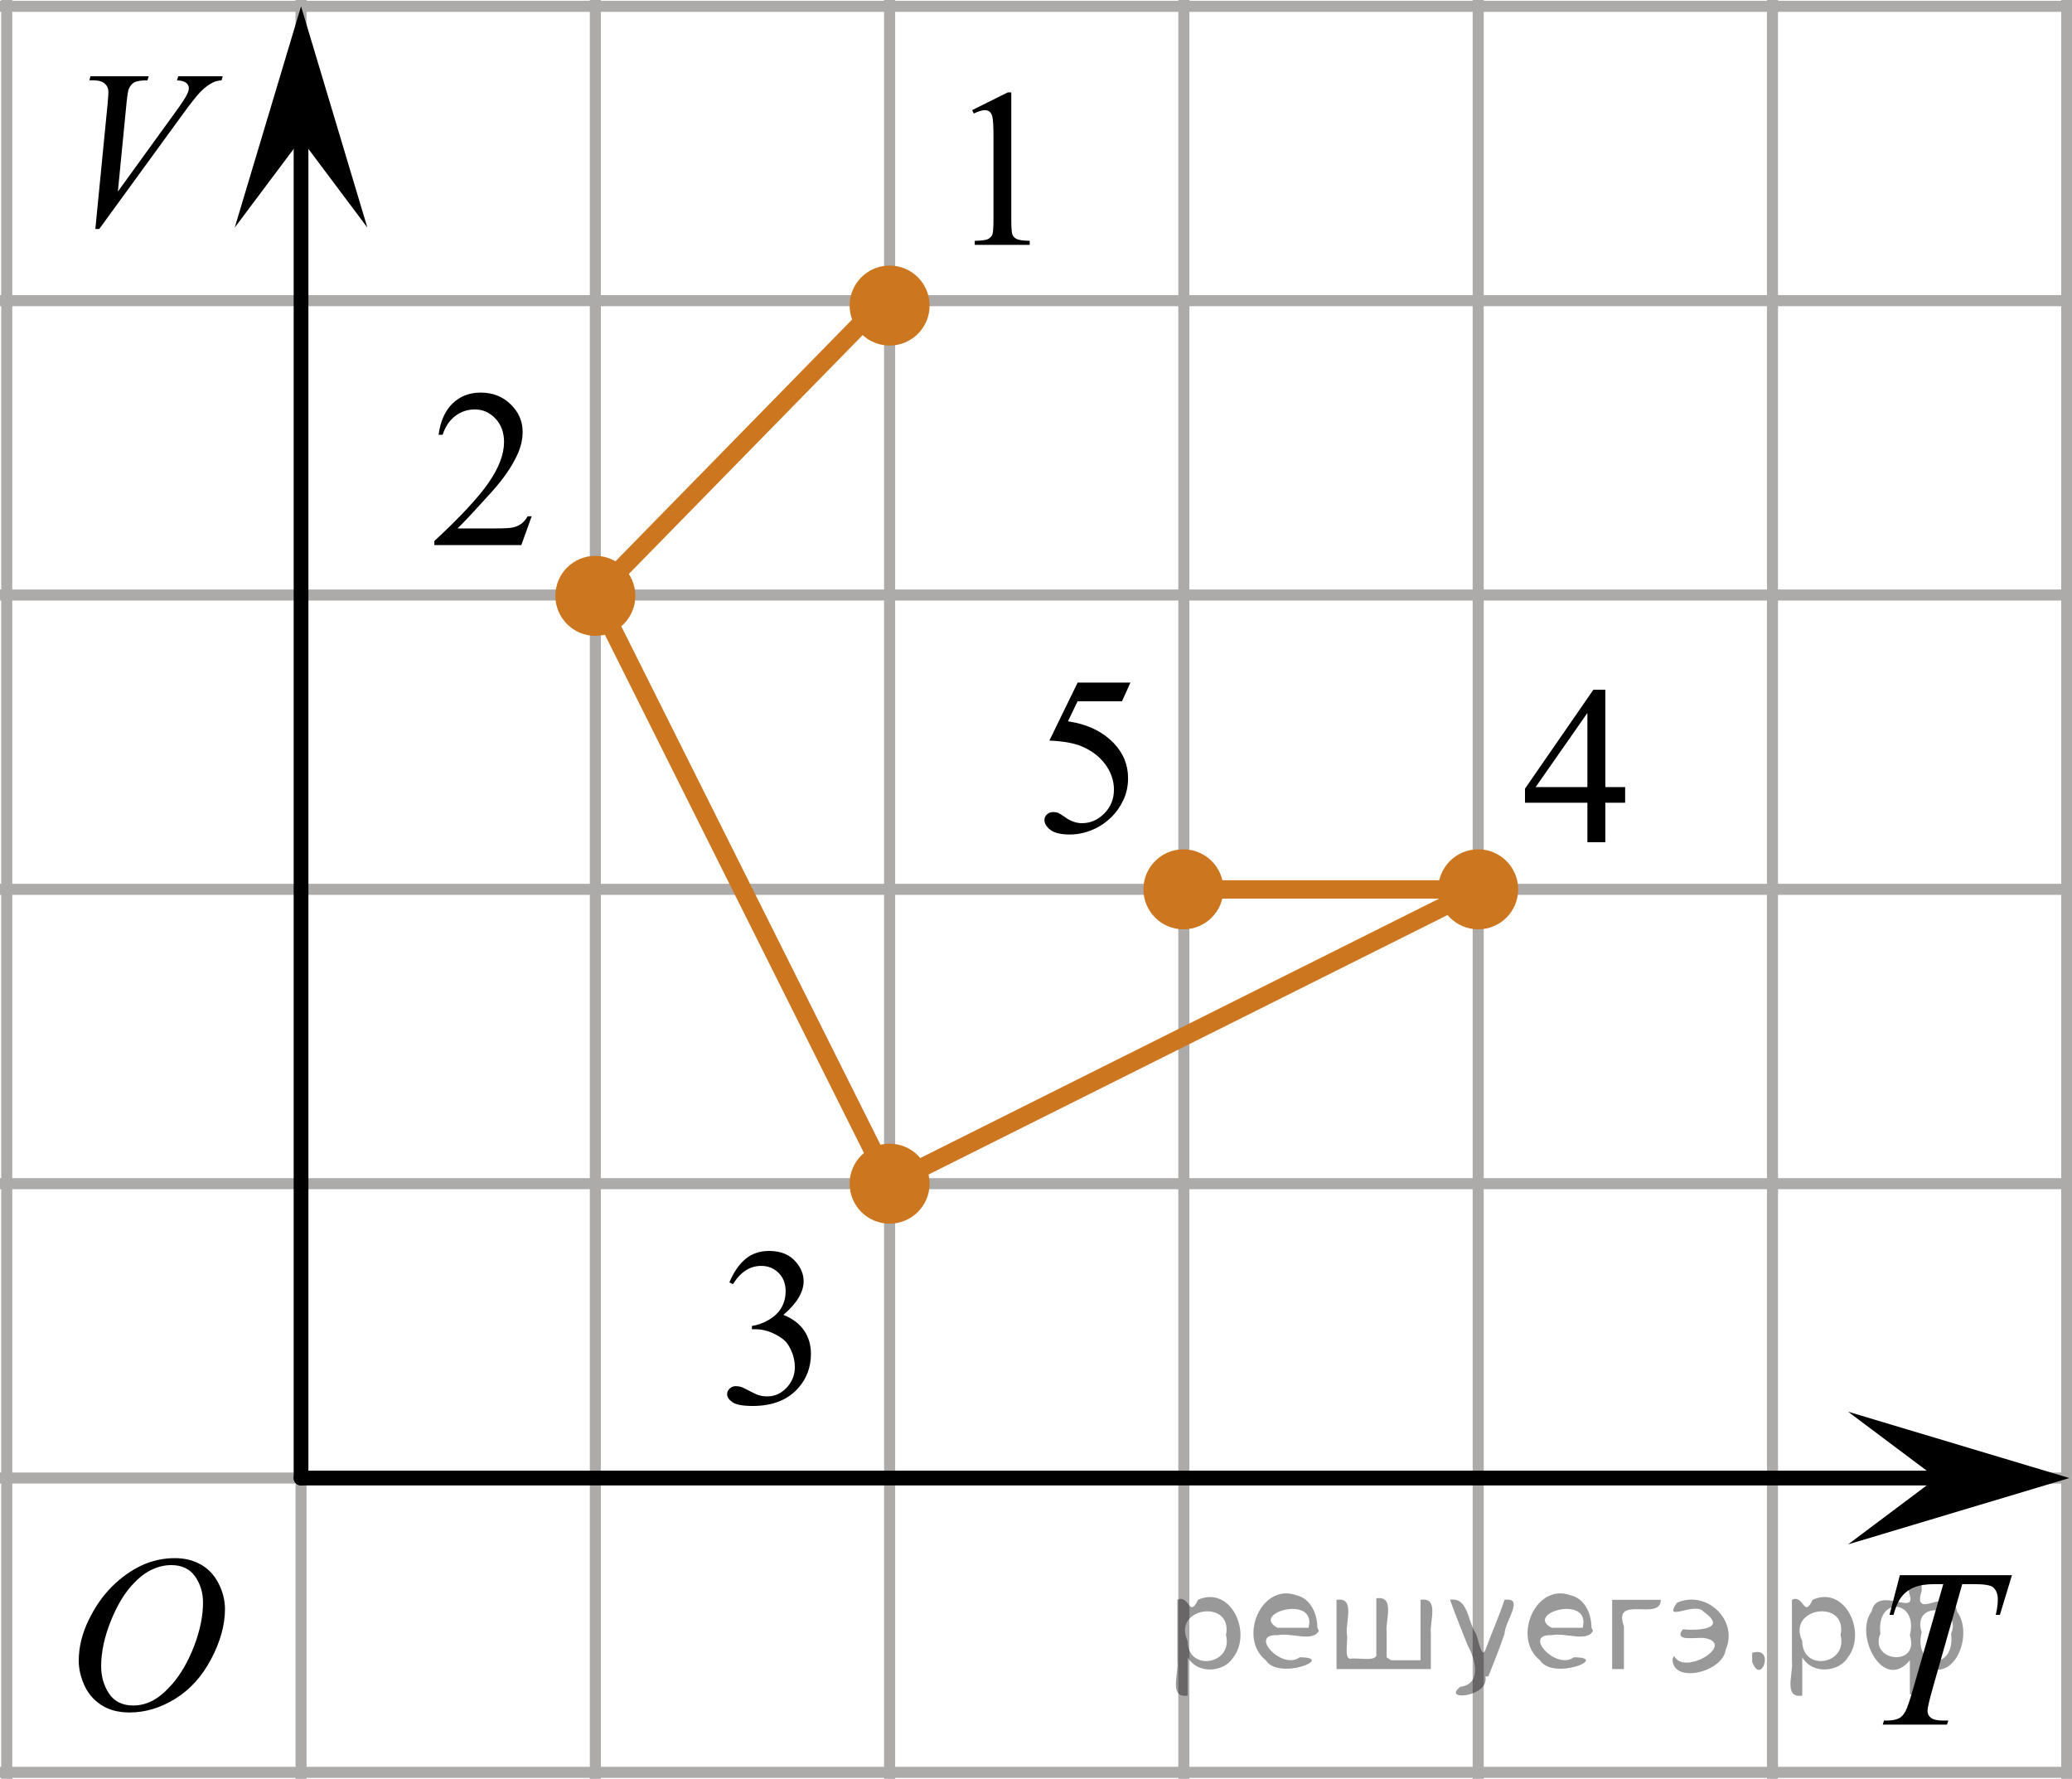 <?xml version="1.0" encoding="utf-8"?>
<!-- Generator: Adobe Illustrator 16.0.0, SVG Export Plug-In . SVG Version: 6.00 Build 0)  -->
<!DOCTYPE svg PUBLIC "-//W3C//DTD SVG 1.1//EN" "http://www.w3.org/Graphics/SVG/1.1/DTD/svg11.dtd">
<svg version="1.1" id="Слой_1" xmlns="http://www.w3.org/2000/svg" xmlns:xlink="http://www.w3.org/1999/xlink" x="0px" y="0px"
	 width="140.584px" height="120.666px" viewBox="18.417 165.878 140.584 120.666"
	 enable-background="new 18.417 165.878 140.584 120.666" xml:space="preserve">
<g>
	<g>
		
			<line fill="none" stroke="#ADAAAA" stroke-width="0.75" stroke-miterlimit="10" x1="-263.5" y1="166.306" x2="184.198" y2="166.306"/>
		
			<line fill="none" stroke="#ADAAAA" stroke-width="0.75" stroke-miterlimit="10" x1="-263.5" y1="186.273" x2="184.198" y2="186.273"/>
		
			<line fill="none" stroke="#ADAAAA" stroke-width="0.75" stroke-miterlimit="10" x1="-263.5" y1="206.241" x2="184.198" y2="206.241"/>
		
			<line fill="none" stroke="#ADAAAA" stroke-width="0.75" stroke-miterlimit="10" x1="-263.5" y1="226.205" x2="184.198" y2="226.205"/>
		
			<line fill="none" stroke="#ADAAAA" stroke-width="0.75" stroke-miterlimit="10" x1="-263.5" y1="246.172" x2="184.198" y2="246.172"/>
		
			<line fill="none" stroke="#ADAAAA" stroke-width="0.75" stroke-miterlimit="10" x1="-263.5" y1="266.14" x2="184.198" y2="266.14"/>
		
			<line fill="none" stroke="#ADAAAA" stroke-width="0.75" stroke-miterlimit="10" x1="-263.5" y1="286.104" x2="184.198" y2="286.104"/>
		
			<line fill="none" stroke="#ADAAAA" stroke-width="0.75" stroke-miterlimit="10" x1="-263.5" y1="306.072" x2="184.198" y2="306.072"/>
		
			<line fill="none" stroke="#ADAAAA" stroke-width="0.75" stroke-miterlimit="10" x1="-263.5" y1="326.039" x2="184.198" y2="326.039"/>
		
			<line fill="none" stroke="#ADAAAA" stroke-width="0.75" stroke-miterlimit="10" x1="-263.5" y1="346.005" x2="184.198" y2="346.005"/>
		
			<line fill="none" stroke="#ADAAAA" stroke-width="0.75" stroke-miterlimit="10" x1="-263.5" y1="365.974" x2="184.198" y2="365.974"/>
		
			<line fill="none" stroke="#ADAAAA" stroke-width="0.75" stroke-miterlimit="10" x1="-263.5" y1="385.94" x2="184.198" y2="385.94"/>
	</g>
	<g>
		
			<line fill="none" stroke="#ADAAAA" stroke-width="0.75" stroke-miterlimit="10" x1="-260.563" y1="392.485" x2="-260.563" y2="160.806"/>
		
			<line fill="none" stroke="#ADAAAA" stroke-width="0.75" stroke-miterlimit="10" x1="-240.597" y1="392.485" x2="-240.597" y2="160.806"/>
		
			<line fill="none" stroke="#ADAAAA" stroke-width="0.75" stroke-miterlimit="10" x1="-220.63" y1="392.485" x2="-220.63" y2="160.806"/>
		
			<line fill="none" stroke="#ADAAAA" stroke-width="0.75" stroke-miterlimit="10" x1="-200.667" y1="392.485" x2="-200.667" y2="160.806"/>
		
			<line fill="none" stroke="#ADAAAA" stroke-width="0.75" stroke-miterlimit="10" x1="-180.7" y1="392.485" x2="-180.7" y2="160.806"/>
		
			<line fill="none" stroke="#ADAAAA" stroke-width="0.75" stroke-miterlimit="10" x1="-160.73" y1="392.485" x2="-160.73" y2="160.806"/>
		
			<line fill="none" stroke="#ADAAAA" stroke-width="0.75" stroke-miterlimit="10" x1="-140.765" y1="392.485" x2="-140.765" y2="160.806"/>
		
			<line fill="none" stroke="#ADAAAA" stroke-width="0.75" stroke-miterlimit="10" x1="-120.797" y1="392.485" x2="-120.797" y2="160.806"/>
		
			<line fill="none" stroke="#ADAAAA" stroke-width="0.75" stroke-miterlimit="10" x1="-100.834" y1="392.485" x2="-100.834" y2="160.806"/>
		
			<line fill="none" stroke="#ADAAAA" stroke-width="0.75" stroke-miterlimit="10" x1="-80.867" y1="392.485" x2="-80.867" y2="160.806"/>
		
			<line fill="none" stroke="#ADAAAA" stroke-width="0.75" stroke-miterlimit="10" x1="-60.898" y1="392.485" x2="-60.898" y2="160.806"/>
		
			<line fill="none" stroke="#ADAAAA" stroke-width="0.75" stroke-miterlimit="10" x1="-40.931" y1="392.485" x2="-40.931" y2="160.806"/>
		<g>
			
				<line fill="none" stroke="#ADAAAA" stroke-width="0.75" stroke-miterlimit="10" x1="-41.023" y1="393.136" x2="-41.023" y2="161.452"/>
			
				<line fill="none" stroke="#ADAAAA" stroke-width="0.75" stroke-miterlimit="10" x1="-21.056" y1="393.136" x2="-21.056" y2="161.452"/>
			
				<line fill="none" stroke="#ADAAAA" stroke-width="0.75" stroke-miterlimit="10" x1="-1.088" y1="393.136" x2="-1.088" y2="161.452"/>
			
				<line fill="none" stroke="#ADAAAA" stroke-width="0.75" stroke-miterlimit="10" x1="18.875" y1="393.136" x2="18.875" y2="161.452"/>
			
				<line fill="none" stroke="#ADAAAA" stroke-width="0.75" stroke-miterlimit="10" x1="38.842" y1="393.136" x2="38.842" y2="161.452"/>
			
				<line fill="none" stroke="#ADAAAA" stroke-width="0.75" stroke-miterlimit="10" x1="58.811" y1="393.136" x2="58.811" y2="161.452"/>
			
				<line fill="none" stroke="#ADAAAA" stroke-width="0.75" stroke-miterlimit="10" x1="78.777" y1="393.136" x2="78.777" y2="161.452"/>
			
				<line fill="none" stroke="#ADAAAA" stroke-width="0.75" stroke-miterlimit="10" x1="98.74" y1="393.136" x2="98.74" y2="161.452"/>
			
				<line fill="none" stroke="#ADAAAA" stroke-width="0.75" stroke-miterlimit="10" x1="118.711" y1="393.136" x2="118.711" y2="161.452"/>
			
				<line fill="none" stroke="#ADAAAA" stroke-width="0.75" stroke-miterlimit="10" x1="138.678" y1="393.136" x2="138.678" y2="161.452"/>
			
				<line fill="none" stroke="#ADAAAA" stroke-width="0.75" stroke-miterlimit="10" x1="158.645" y1="393.136" x2="158.645" y2="161.452"/>
			
				<line fill="none" stroke="#ADAAAA" stroke-width="0.75" stroke-miterlimit="10" x1="178.609" y1="393.136" x2="178.609" y2="161.452"/>
		</g>
	</g>
</g>
<line fill="none" stroke="#000000" stroke-linecap="round" stroke-linejoin="round" stroke-miterlimit="10" x1="38.842" y1="266.14" x2="152.314" y2="266.14"/>
<line fill="none" stroke="#000000" stroke-linecap="round" stroke-linejoin="round" stroke-miterlimit="10" x1="38.842" y1="266.14" x2="38.842" y2="175.312"/>
<polygon points="149.811,266.14 143.808,261.64 158.82,266.14 143.808,270.64 "/>
<polygon points="38.843,175.312 34.343,181.316 38.843,166.306 43.342,181.316 "/>
<g>
	<g>
		<g>
			<g>
				<g>
					<g>
						<g>
							<g>
								<g>
									<defs>
										<rect id="SVGID_1_" x="20.812" y="268.065" width="16.438" height="17.871"/>
									</defs>
									<clipPath id="SVGID_2_">
										<use xlink:href="#SVGID_1_"  overflow="visible"/>
									</clipPath>
									<g clip-path="url(#SVGID_2_)">
										<path d="M30.286,271.573c0.661,0,1.248,0.144,1.758,0.434c0.514,0.287,0.91,0.715,1.199,1.275
											c0.288,0.562,0.439,1.147,0.439,1.754c0,1.07-0.314,2.197-0.935,3.377
											c-0.621,1.182-1.434,2.078-2.434,2.697s-2.035,0.932-3.104,0.932c-0.77,0-1.414-0.172-1.933-0.514
											c-0.519-0.344-0.899-0.795-1.147-1.355c-0.246-0.56-0.369-1.103-0.369-1.633
											c0-0.938,0.228-1.855,0.675-2.772c0.444-0.912,0.981-1.676,1.603-2.289
											c0.623-0.611,1.288-1.084,1.992-1.414C28.742,271.739,29.492,271.573,30.286,271.573z M30.036,272.046
											c-0.488,0-0.973,0.123-1.438,0.367c-0.467,0.242-0.936,0.643-1.397,1.193
											c-0.461,0.555-0.876,1.277-1.244,2.178c-0.449,1.103-0.677,2.144-0.677,3.121
											c0,0.697,0.179,1.316,0.535,1.855c0.358,0.539,0.908,0.81,1.647,0.81c0.444,0,0.887-0.109,1.312-0.33
											c0.43-0.225,0.875-0.606,1.343-1.141c0.584-0.676,1.073-1.535,1.478-2.58
											c0.396-1.047,0.596-2.022,0.596-2.93c0-0.668-0.181-1.264-0.537-1.775
											C31.295,272.304,30.758,272.046,30.036,272.046z"/>
									</g>
								</g>
							</g>
						</g>
					</g>
				</g>
			</g>
		</g>
	</g>
</g>
<line fill="none" stroke="#CC761F" stroke-width="1.25" stroke-linecap="round" stroke-linejoin="round" stroke-miterlimit="10" x1="78.776" y1="246.172" x2="58.811" y2="206.241"/>
<circle fill="#CC761F" stroke="#CC761F" stroke-width="0.75" stroke-miterlimit="10" cx="78.777" cy="186.605" r="2.338"/>
<circle fill="#CC761F" stroke="#CC761F" stroke-width="0.75" stroke-miterlimit="10" cx="78.776" cy="246.172" r="2.338"/>
<circle fill="#CC761F" stroke="#CC761F" stroke-width="0.75" stroke-miterlimit="10" cx="118.711" cy="226.205" r="2.338"/>
<circle fill="#CC761F" stroke="#CC761F" stroke-width="0.75" stroke-miterlimit="10" cx="58.811" cy="206.297" r="2.338"/>
<g>
	<defs>
		<polygon id="SVGID_3_" points="81.777,185.273 91.307,185.273 91.307,168.575 81.777,168.575 81.777,185.273 		"/>
	</defs>
	<clipPath id="SVGID_4_">
		<use xlink:href="#SVGID_3_"  overflow="visible"/>
	</clipPath>
	<g clip-path="url(#SVGID_4_)">
		<path d="M84.377,173.349l2.413-1.203h0.242v8.558c0,0.568,0.022,0.922,0.069,1.062
			c0.046,0.14,0.143,0.246,0.289,0.321c0.145,0.074,0.443,0.117,0.892,0.127v0.276H84.553v-0.276
			c0.468-0.01,0.77-0.051,0.907-0.123c0.136-0.072,0.231-0.17,0.285-0.292c0.053-0.122,0.08-0.487,0.08-1.095
			v-5.471c0-0.737-0.024-1.211-0.073-1.42c-0.034-0.16-0.097-0.277-0.186-0.352
			c-0.09-0.075-0.198-0.112-0.325-0.112c-0.181,0-0.432,0.077-0.753,0.231L84.377,173.349z"/>
	</g>
</g>
<g>
	<defs>
		<polygon id="SVGID_5_" points="45.032,205.64 57.394,205.64 57.394,188.942 45.032,188.942 45.032,205.64 		"/>
	</defs>
	<clipPath id="SVGID_6_">
		<use xlink:href="#SVGID_5_"  overflow="visible"/>
	</clipPath>
	<g clip-path="url(#SVGID_6_)">
		<path d="M54.49,200.902l-0.701,1.95H47.887v-0.276c1.736-1.605,2.959-2.915,3.667-3.932s1.062-1.945,1.062-2.787
			c0-0.644-0.194-1.171-0.583-1.585c-0.389-0.413-0.854-0.62-1.395-0.62c-0.491,0-0.933,0.145-1.324,0.438
			c-0.391,0.291-0.68,0.719-0.866,1.281H48.175c0.123-0.922,0.44-1.629,0.948-2.122
			c0.509-0.494,1.145-0.74,1.907-0.74c0.811,0,1.489,0.264,2.032,0.792c0.544,0.528,0.815,1.151,0.815,1.868
			c0,0.514-0.118,1.027-0.354,1.54c-0.363,0.808-0.954,1.662-1.77,2.563c-1.225,1.355-1.989,2.173-2.294,2.451
			h2.611c0.531,0,0.904-0.019,1.118-0.06s0.406-0.121,0.579-0.243c0.172-0.122,0.321-0.295,0.45-0.519H54.49z"
			/>
	</g>
</g>
<g>
	<defs>
		<polygon id="SVGID_7_" points="119.123,225.799 131.488,225.799 131.488,209.1 119.123,209.1 119.123,225.799 		"/>
	</defs>
	<clipPath id="SVGID_8_">
		<use xlink:href="#SVGID_7_"  overflow="visible"/>
	</clipPath>
	<g clip-path="url(#SVGID_8_)">
		<path d="M128.682,219.27v1.062h-1.343v2.676h-1.218v-2.676h-4.234v-0.956l4.641-6.712h0.811v6.606H128.682z
			 M126.121,219.27v-5.029l-3.512,5.029H126.121z"/>
	</g>
</g>
<g>
	<defs>
		<polygon id="SVGID_9_" points="65.076,265.249 77.438,265.249 77.438,247.172 65.076,247.172 65.076,265.249 		"/>
	</defs>
	<clipPath id="SVGID_10_">
		<use xlink:href="#SVGID_9_"  overflow="visible"/>
	</clipPath>
	<g clip-path="url(#SVGID_10_)">
		<path d="M67.904,252.87c0.285-0.682,0.645-1.209,1.08-1.58c0.435-0.37,0.979-0.556,1.627-0.556
			c0.802,0,1.417,0.264,1.845,0.791c0.324,0.394,0.487,0.815,0.487,1.263c0,0.737-0.458,1.499-1.373,2.285
			c0.615,0.244,1.08,0.593,1.395,1.046c0.315,0.453,0.473,0.986,0.473,1.599c0,0.876-0.275,1.636-0.826,2.278
			c-0.719,0.836-1.759,1.255-3.121,1.255c-0.674,0-1.133-0.085-1.376-0.254c-0.243-0.17-0.365-0.352-0.365-0.546
			c0-0.144,0.058-0.272,0.174-0.381c0.115-0.109,0.254-0.164,0.416-0.164c0.123,0,0.249,0.019,0.377,0.06
			c0.083,0.025,0.273,0.116,0.567,0.273c0.296,0.157,0.5,0.25,0.613,0.28c0.182,0.055,0.376,0.082,0.582,0.082
			c0.502,0,0.939-0.196,1.31-0.59c0.372-0.394,0.558-0.859,0.558-1.397c0-0.394-0.086-0.777-0.259-1.15
			c-0.128-0.279-0.268-0.49-0.42-0.635c-0.212-0.199-0.502-0.38-0.871-0.542
			c-0.369-0.161-0.745-0.242-1.129-0.242h-0.235v-0.225c0.388-0.05,0.778-0.191,1.169-0.426
			c0.391-0.233,0.675-0.516,0.853-0.844c0.177-0.329,0.266-0.69,0.266-1.083c0-0.513-0.159-0.928-0.477-1.244
			c-0.317-0.315-0.712-0.474-1.184-0.474c-0.763,0-1.399,0.413-1.911,1.239L67.904,252.87z"/>
	</g>
</g>
<g>
	<defs>
		<polygon id="SVGID_11_" points="86.504,226.489 98.867,226.489 98.867,208.409 86.504,208.409 86.504,226.489 		"/>
	</defs>
	<clipPath id="SVGID_12_">
		<use xlink:href="#SVGID_11_"  overflow="visible"/>
	</clipPath>
	<g clip-path="url(#SVGID_12_)">
		<path d="M95.118,212.178l-0.575,1.27h-3.01l-0.657,1.359c1.304,0.194,2.337,0.685,3.099,1.472
			c0.654,0.677,0.981,1.474,0.981,2.39c0,0.533-0.106,1.026-0.321,1.48c-0.214,0.453-0.482,0.839-0.808,1.157
			c-0.324,0.318-0.685,0.575-1.084,0.769c-0.566,0.273-1.147,0.411-1.741,0.411c-0.601,0-1.037-0.103-1.31-0.31
			c-0.273-0.206-0.41-0.435-0.41-0.684c0-0.139,0.057-0.263,0.17-0.369c0.113-0.107,0.256-0.161,0.428-0.161
			c0.128,0,0.24,0.021,0.336,0.06c0.096,0.04,0.26,0.143,0.49,0.307c0.369,0.259,0.743,0.389,1.122,0.389
			c0.575,0,1.081-0.221,1.516-0.661c0.435-0.44,0.653-0.978,0.653-1.609c0-0.612-0.194-1.185-0.583-1.715
			s-0.925-0.94-1.608-1.228c-0.536-0.224-1.267-0.353-2.191-0.389l1.919-3.936H95.118z"/>
	</g>
</g>
<g>
	<defs>
		<polygon id="SVGID_13_" points="21.468,185.352 36.593,185.352 36.593,167.273 21.468,167.273 21.468,185.352 		"/>
	</defs>
	<clipPath id="SVGID_14_">
		<use xlink:href="#SVGID_13_"  overflow="visible"/>
	</clipPath>
	<g clip-path="url(#SVGID_14_)">
		<path d="M24.886,181.409l0.827-8.433c0.039-0.428,0.059-0.717,0.059-0.866c0-0.225-0.082-0.411-0.247-0.56
			s-0.425-0.224-0.779-0.224h-0.266l0.074-0.276h3.951l-0.082,0.276c-0.428,0.005-0.723,0.05-0.882,0.134
			c-0.16,0.085-0.287,0.23-0.381,0.434c-0.049,0.109-0.101,0.421-0.155,0.934l-0.591,6.043l3.907-5.393
			c0.424-0.583,0.69-0.989,0.798-1.218c0.073-0.154,0.11-0.289,0.11-0.403c0-0.135-0.057-0.252-0.17-0.352
			s-0.325-0.159-0.635-0.179l0.089-0.276h3.013l-0.073,0.276c-0.242,0.019-0.434,0.067-0.576,0.142
			c-0.272,0.13-0.541,0.326-0.809,0.59c-0.269,0.265-0.693,0.797-1.274,1.599l-5.643,7.753H24.886z"/>
	</g>
</g>
<g>
	<defs>
		<polygon id="SVGID_15_" points="143.52,285.643 158.645,285.643 158.645,268.945 143.52,268.945 143.52,285.643 		
			"/>
	</defs>
	<clipPath id="SVGID_16_">
		<use xlink:href="#SVGID_15_"  overflow="visible"/>
	</clipPath>
	<g clip-path="url(#SVGID_16_)">
		<path d="M147.321,272.731h7.606l-0.819,2.69h-0.281c0.094-0.394,0.141-0.744,0.141-1.054
			c0-0.363-0.11-0.638-0.332-0.822c-0.168-0.139-0.599-0.209-1.293-0.209h-0.79l-1.98,6.981
			c-0.251,0.877-0.376,1.418-0.376,1.622c0,0.19,0.078,0.345,0.236,0.467c0.157,0.122,0.435,0.184,0.834,0.184h0.34
			l-0.089,0.276h-4.357l0.082-0.276h0.191c0.385,0,0.68-0.062,0.887-0.188c0.143-0.084,0.272-0.237,0.388-0.459
			c0.115-0.222,0.276-0.691,0.483-1.409l2.075-7.197h-0.598c-0.576,0-1.04,0.075-1.393,0.225
			c-0.352,0.149-0.637,0.366-0.853,0.65c-0.217,0.283-0.395,0.688-0.532,1.21h-0.273L147.321,272.731z"/>
	</g>
</g>
<line fill="none" stroke="#CC761F" stroke-width="1.25" stroke-linecap="round" stroke-linejoin="round" stroke-miterlimit="10" x1="58.811" y1="206.241" x2="78.359" y2="186.273"/>
<line fill="none" stroke="#CC761F" stroke-width="1.25" stroke-linecap="round" stroke-linejoin="round" stroke-miterlimit="10" x1="78.776" y1="246.172" x2="118.711" y2="226.211"/>
<line fill="none" stroke="#CC761F" stroke-width="1.25" stroke-linecap="round" stroke-linejoin="round" stroke-miterlimit="10" x1="118.711" y1="226.211" x2="98.867" y2="226.211"/>
<circle fill="#CC761F" stroke="#CC761F" stroke-width="0.75" stroke-miterlimit="10" cx="98.711" cy="226.205" r="2.338"/>
<g style="stroke:none;fill:#000;fill-opacity:0.4" > <path d="m 99.0,278.4 c 0,0.8 0,1.6 0,2.5 -1.3,0.2 -0.6,-1.5 -0.7,-2.3 0,-1.4 0,-2.8 0,-4.2 0.8,-0.4 0.8,1.3 1.4,0.0 2.2,-1.0 3.7,2.2 2.4,3.9 -0.6,1.0 -2.4,1.2 -3.1,0.0 z m 2.6,-1.6 c 0.5,-2.5 -3.7,-1.9 -2.6,0.4 0.0,2.1 3.1,1.6 2.6,-0.4 z" /> <path d="m 107.9,276.5 c -0.4,0.8 -1.9,0.1 -2.8,0.3 -2.0,-0.1 0.3,2.4 1.5,1.5 2.5,0.0 -1.4,1.6 -2.3,0.2 -1.9,-1.5 -0.3,-5.3 2.1,-4.4 0.9,0.2 1.4,1.2 1.4,2.2 z m -0.7,-0.2 c 0.6,-2.3 -4.0,-1.0 -2.1,0.0 0.7,0 1.4,-0.0 2.1,-0.0 z" /> <path d="m 112.8,278.5 c 0.6,0 1.3,0 2.0,0 0,-1.3 0,-2.7 0,-4.1 1.3,-0.2 0.6,1.5 0.7,2.3 0,0.8 0,1.6 0,2.4 -2.1,0 -4.2,0 -6.4,0 0,-1.5 0,-3.1 0,-4.7 1.3,-0.2 0.6,1.5 0.7,2.3 0.1,0.5 -0.2,1.6 0.2,1.7 0.5,-0.1 1.6,0.2 1.8,-0.2 0,-1.3 0,-2.6 0,-3.9 1.3,-0.2 0.6,1.5 0.7,2.3 0,0.5 0,1.1 0,1.7 z" /> <path d="m 119.2,279.6 c 0.3,1.4 -3.0,1.7 -1.7,0.7 1.5,-0.2 1.0,-1.9 0.5,-2.8 -0.4,-1.0 -0.8,-2.0 -1.2,-3.1 1.2,-0.2 1.2,1.4 1.7,2.2 0.2,0.2 0.4,1.9 0.7,1.2 0.4,-1.1 0.9,-2.2 1.3,-3.4 1.4,-0.2 0.0,1.5 -0.0,2.3 -0.3,0.9 -0.7,1.9 -1.1,2.9 z" /> <path d="m 126.5,276.5 c -0.4,0.8 -1.9,0.1 -2.8,0.3 -2.0,-0.1 0.3,2.4 1.5,1.5 2.5,0.0 -1.4,1.6 -2.3,0.2 -1.9,-1.5 -0.3,-5.3 2.1,-4.4 0.9,0.2 1.4,1.2 1.4,2.2 z m -0.7,-0.2 c 0.6,-2.3 -4.0,-1.0 -2.1,0.0 0.7,0 1.4,-0.0 2.1,-0.0 z" /> <path d="m 127.8,279.1 c 0,-1.5 0,-3.1 0,-4.7 1.1,0 2.2,0 3.3,0 0.0,1.5 -3.3,-0.4 -2.5,1.8 0,0.9 0,1.9 0,2.9 -0.2,0 -0.5,0 -0.7,0 z" /> <path d="m 132.0,278.2 c 0.7,1.4 4.2,-0.8 2.1,-1.2 -0.5,-0.1 -2.2,0.3 -1.5,-0.6 1.0,0.1 3.1,0.0 1.4,-1.2 -0.6,-0.7 -2.8,0.8 -1.8,-0.6 2.0,-0.9 4.2,1.2 3.3,3.2 -0.2,1.5 -3.5,2.3 -3.6,0.7 l 0,-0.1 0,-0.0 0,0 z" /> <path d="m 137.3,278.0 c 1.6,-0.5 0.6,2.3 -0.0,0.6 -0.0,-0.2 0.0,-0.4 0.0,-0.6 z" /> <path d="m 140.7,278.4 c 0,0.8 0,1.6 0,2.5 -1.3,0.2 -0.6,-1.5 -0.7,-2.3 0,-1.4 0,-2.8 0,-4.2 0.8,-0.4 0.8,1.3 1.4,0.0 2.2,-1.0 3.7,2.2 2.4,3.9 -0.6,1.0 -2.4,1.2 -3.1,0.0 z m 2.6,-1.6 c 0.5,-2.5 -3.7,-1.9 -2.6,0.4 0.0,2.1 3.1,1.6 2.6,-0.4 z" /> <path d="m 146.0,276.7 c -0.8,1.9 2.7,2.3 2.0,0.1 0.6,-2.4 -2.3,-2.7 -2.0,-0.1 z m 2.0,4.2 c 0,-0.8 0,-1.6 0,-2.4 -1.8,2.2 -3.8,-1.7 -2.6,-3.3 0.4,-1.8 3.0,0.3 2.6,-1.1 -0.4,-1.1 0.9,-1.8 0.8,-0.3 -0.7,2.2 2.1,-0.6 2.4,1.4 1.2,1.6 -0.3,5.2 -2.4,3.5 -0.4,0.6 0.6,2.5 -0.8,2.1 z m 2.8,-4.2 c 0.8,-1.9 -2.7,-2.3 -2.0,-0.1 -0.6,2.4 2.3,2.7 2.0,0.1 z" /> </g></svg>

<!--File created and owned by https://sdamgia.ru. Copying is prohibited. All rights reserved.-->
